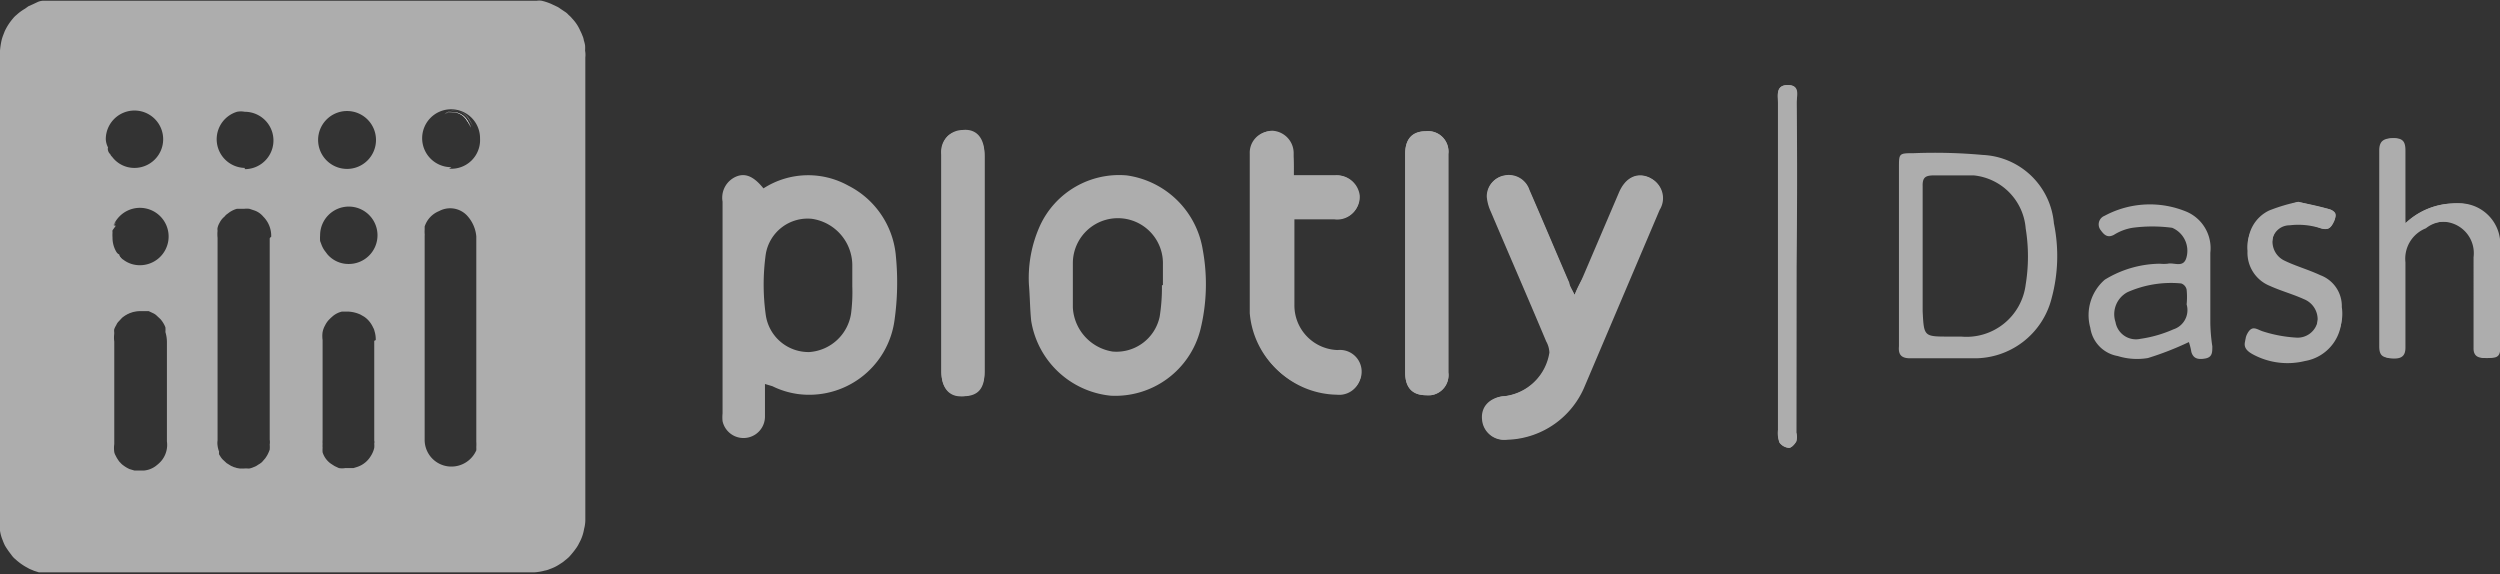 <svg id="Layer_1" data-name="Layer 1" xmlns="http://www.w3.org/2000/svg" viewBox="0 0 100.2 23.01"><rect x="0" y="0" width="100.2" height="23.01" fill="#333333" stroke="none"/><defs><style>.cls-1{fill:#adadad;}.cls-2{fill:#fff;}.cls-3{fill:none;}</style></defs><path class="cls-1" d="M63.11,11.79c-.1-.21-.17-.33-.22-.46-.54-1.25-1.06-2.49-1.6-3.73a.87.87,0,0,0-1-.58.83.83,0,0,0-.7.84,1.79,1.79,0,0,0,.16.59c.74,1.74,1.49,3.46,2.22,5.2a1,1,0,0,1,.13.45,2.08,2.08,0,0,1-1.81,1.75c-.59.05-.94.42-.89.93a.88.88,0,0,0,1,.81l.12,0a3.47,3.47,0,0,0,3-2.15l3-7.06a.88.88,0,0,0-.29-1.22l-.13-.07c-.48-.2-.93,0-1.18.61l-1.44,3.37A3.36,3.36,0,0,0,63.11,11.79Z" transform="translate(0 0.03)"/><path class="cls-1" d="M51.85,7V6.09A.9.9,0,0,0,51,5.21a.86.86,0,0,0-.85.87v6.43a3.5,3.5,0,0,0,3.43,3.28.87.87,0,0,0,.19-1.73h-.19a1.79,1.79,0,0,1-1.75-1.83V8.76h1.64a.88.88,0,0,0,1-.77.17.17,0,0,0,0-.07A.91.91,0,0,0,53.51,7h-.07Z" transform="translate(0 0.03)"/><path class="cls-1" d="M37.73,10.52v4.33c0,.65.3,1,.89,1s.84-.32.84-.95V6.23c0-.64-.3-1-.88-1s-.85.33-.85,1Z" transform="translate(0 0.03)"/><path class="cls-1" d="M56.32,10.52V14.9c0,.6.28.9.83.91a.81.81,0,0,0,.9-.71.67.67,0,0,0,0-.2V6.14a.82.82,0,0,0-.72-.91.54.54,0,0,0-.18,0c-.55,0-.83.31-.83.91Z" transform="translate(0 0.03)"/><path class="cls-1" d="M96.41,8.92V6c0-.33-.09-.49-.44-.49s-.52.11-.52.49v7.87c0,.4.19.47.52.47s.45-.15.44-.48V10.48a1.31,1.31,0,0,1,.82-1.36A1.24,1.24,0,0,1,99,9.35a1.2,1.2,0,0,1,.25.93v3.63c0,.35.18.42.47.41s.49,0,.49-.4V9.85a1.64,1.64,0,0,0-1.55-1.73h-.27A2.91,2.91,0,0,0,96.41,8.92Z" transform="translate(0 0.03)"/><path class="cls-1" d="M72,10.67V4.08c0-.27.14-.7-.35-.7s-.39.43-.39.73V17.2a1.11,1.11,0,0,0,.06.51.52.52,0,0,0,.38.21c.1,0,.23-.15.29-.26a.69.69,0,0,0,0-.35Z" transform="translate(0 0.03)"/><path class="cls-1" d="M92.11,8.06a6.84,6.84,0,0,0-1.17.35,1.48,1.48,0,0,0-.83,1.46,1.43,1.43,0,0,0,.9,1.4c.44.2.92.33,1.36.53a.87.87,0,0,1,.53,1,.82.82,0,0,1-.89.7,5.4,5.4,0,0,1-1.32-.25c-.24-.08-.42-.26-.61.08s0,.52.24.68a2.92,2.92,0,0,0,2.09.27,1.76,1.76,0,0,0,1.45-2A1.32,1.32,0,0,0,93,11c-.47-.22-1-.37-1.43-.58a.84.84,0,0,1-.48-.88.7.7,0,0,1,.7-.62A2.86,2.86,0,0,1,93,9.11c.31.1.42,0,.54-.24s.07-.45-.19-.52Z" transform="translate(0 0.03)"/><path class="cls-1" d="M30.6,7.52A3.31,3.31,0,0,1,34,7.41a3.5,3.5,0,0,1,1.91,2.86,10.87,10.87,0,0,1-.06,2.55,3.45,3.45,0,0,1-3.89,2.94,3.32,3.32,0,0,1-1-.31l-.3-.09v1.32a.86.86,0,0,1-1.7.17,1.61,1.61,0,0,1,0-.31V8.05a.92.92,0,0,1,.54-1C29.94,6.86,30.29,7.14,30.6,7.52Zm3.56,3.92h0v-.88a1.89,1.89,0,0,0-1.62-1.82,1.7,1.7,0,0,0-1.85,1.43,8.84,8.84,0,0,0,0,2.41,1.73,1.73,0,0,0,1.75,1.5,1.82,1.82,0,0,0,1.67-1.54A6.7,6.7,0,0,0,34.16,11.44Z" transform="translate(0 0.03)"/><path class="cls-1" d="M41.24,11.39A5.09,5.09,0,0,1,41.69,9a3.49,3.49,0,0,1,3.47-2,3.59,3.59,0,0,1,3.05,3,7.62,7.62,0,0,1-.1,3.19,3.52,3.52,0,0,1-3.59,2.64,3.59,3.59,0,0,1-3.19-3C41.28,12.34,41.28,11.86,41.24,11.39Zm5.37,0h0v-.84A1.79,1.79,0,1,0,43,10.49V12.3a1.89,1.89,0,0,0,1.59,1.76,1.77,1.77,0,0,0,1.89-1.4,7.44,7.44,0,0,0,.09-1.25Z" transform="translate(0 0.03)"/><path class="cls-1" d="M63.11,11.79c.14-.3.24-.51.34-.74l1.44-3.37c.25-.58.7-.81,1.18-.61a.9.9,0,0,1,.49,1.16.54.54,0,0,1-.07.13l-3,7.06a3.47,3.47,0,0,1-3,2.15.88.88,0,0,1-1.05-.67.5.5,0,0,1,0-.12.88.88,0,0,1,.89-.93,2.08,2.08,0,0,0,1.8-1.75,1,1,0,0,0-.13-.45c-.73-1.74-1.48-3.46-2.22-5.2a1.79,1.79,0,0,1-.16-.59A.83.83,0,0,1,60.3,7a.87.87,0,0,1,1,.58c.54,1.24,1.06,2.48,1.6,3.73C62.89,11.46,63,11.58,63.11,11.79Z" transform="translate(0 0.03)"/><path class="cls-1" d="M51.85,7H53.5a.92.92,0,0,1,1,.82v.07a.89.89,0,0,1-.93.85H51.88v3.45A1.79,1.79,0,0,0,53.61,14h0a.87.87,0,1,1,.19,1.73h-.19a3.5,3.5,0,0,1-3.52-3.21V6.12a.86.86,0,0,1,.83-.89h0a.9.9,0,0,1,.88.88C51.86,6.38,51.85,6.66,51.85,7Z" transform="translate(0 0.03)"/><path class="cls-1" d="M76.11,10.21V6.68c0-.56,0-.57.58-.57a21.47,21.47,0,0,1,2.78.07,3,3,0,0,1,2.85,2.74,6.48,6.48,0,0,1-.09,3,3.18,3.18,0,0,1-3.15,2.41H76.56c-.36,0-.48-.15-.45-.48Zm2,3.25h.49a2.39,2.39,0,0,0,2.59-2.09,7,7,0,0,0,0-2.24A2.32,2.32,0,0,0,79.11,7h-1.6c-.35,0-.46.09-.45.44v5C77.11,13.46,77.11,13.46,78.11,13.46Z" transform="translate(0 0.03)"/><path class="cls-1" d="M37.73,10.52V6.18a.87.87,0,0,1,.85-1c.56-.06.88.32.88,1v8.67c0,.63-.28.94-.84,1s-.89-.31-.89-1Z" transform="translate(0 0.03)"/><path class="cls-1" d="M56.32,10.52V6.14c0-.6.28-.9.83-.91a.82.82,0,0,1,.9.73.54.54,0,0,1,0,.18V14.9a.81.81,0,0,1-.7.91h-.2c-.55,0-.83-.31-.83-.91Z" transform="translate(0 0.03)"/><path class="cls-1" d="M96.41,8.92a2.86,2.86,0,0,1,1.86-.79,1.64,1.64,0,0,1,1.83,1.42,1.51,1.51,0,0,1,0,.3v4.07c0,.37-.22.4-.49.4s-.48-.06-.47-.41V10.28a1.26,1.26,0,0,0-1.07-1.41,1.28,1.28,0,0,0-.93.25,1.31,1.31,0,0,0-.82,1.36c.07,1.11,0,2.24,0,3.36,0,.33-.08.49-.44.48s-.52-.07-.52-.47V6c0-.38.18-.48.52-.49s.45.16.44.49V8.33Z" transform="translate(0 0.03)"/><path class="cls-1" d="M87.73,13.68a12.11,12.11,0,0,1-1.64.64,2.61,2.61,0,0,1-1.21-.08,1.34,1.34,0,0,1-1.1-1.13,1.88,1.88,0,0,1,.58-1.93,4.3,4.3,0,0,1,2.21-.64,1.61,1.61,0,0,0,.31,0c.26-.06.63.18.75-.24a1,1,0,0,0-.57-1.2,6,6,0,0,0-1.59,0,2,2,0,0,0-.74.28c-.26.14-.4,0-.53-.18a.37.37,0,0,1,.15-.58,3.83,3.83,0,0,1,3.32-.15,1.59,1.59,0,0,1,.92,1.63v2.83a7,7,0,0,0,.08.92c0,.25,0,.44-.29.49s-.47,0-.55-.26A2.46,2.46,0,0,0,87.73,13.68Zm-.09-1.51a2.91,2.91,0,0,0,0-.59.33.33,0,0,0-.22-.25,4.31,4.31,0,0,0-2.15.35,1,1,0,0,0-.48,1.2.83.83,0,0,0,1,.67h0a5,5,0,0,0,1.32-.38A.81.81,0,0,0,87.64,12.17Z" transform="translate(0 0.03)"/><path class="cls-1" d="M72,10.67v6.64a.69.69,0,0,1,0,.35c-.06.11-.19.25-.29.26a.52.52,0,0,1-.38-.21,1.11,1.11,0,0,1-.06-.51V4.11c0-.3-.12-.73.39-.73s.35.43.35.7Q72.05,7.38,72,10.67Z" transform="translate(0 0.03)"/><path class="cls-1" d="M92.11,8.06c.45.1.84.17,1.22.29s.31.26.19.52-.23.34-.54.24A2.92,2.92,0,0,0,91.77,9a.7.7,0,0,0-.7.62.84.84,0,0,0,.49,1c.47.21,1,.36,1.43.58a1.32,1.32,0,0,1,.84,1.24,1.76,1.76,0,0,1-1.45,2,2.92,2.92,0,0,1-2.09-.27c-.29-.16-.42-.34-.24-.68s.37-.16.61-.08a5.4,5.4,0,0,0,1.32.25.82.82,0,0,0,.89-.7.87.87,0,0,0-.53-1c-.44-.2-.92-.33-1.36-.53a1.43,1.43,0,0,1-.9-1.4,1.46,1.46,0,0,1,.81-1.46A7.39,7.39,0,0,1,92.11,8.06Z" transform="translate(0 0.03)"/><path class="cls-1" d="M4.46,9.45a1.23,1.23,0,0,1,0-.2.29.29,0,0,1,0-.09s0,0,0,0a1.21,1.21,0,0,0-.18.49.78.78,0,0,0,.44.62A1.1,1.1,0,0,1,4.46,9.45Zm0,0a1.23,1.23,0,0,1,0-.2.29.29,0,0,1,0-.09s0,0,0,0a1.21,1.21,0,0,0-.18.49.78.78,0,0,0,.44.62A1.1,1.1,0,0,1,4.46,9.45ZM18.7,4.75a.68.68,0,0,0-.89-.2.67.67,0,0,1,.89.23,1.92,1.92,0,0,1,.18.31A1.59,1.59,0,0,0,18.7,4.75Zm0,0a.68.68,0,0,0-.89-.2.67.67,0,0,1,.89.23,1.92,1.92,0,0,1,.18.31A1.59,1.59,0,0,0,18.7,4.75ZM4.46,9.45a1.23,1.23,0,0,1,0-.2.29.29,0,0,1,0-.09s0,0,0,0a1.21,1.21,0,0,0-.18.49.78.78,0,0,0,.44.62A1.1,1.1,0,0,1,4.46,9.45ZM18.7,4.75a.68.68,0,0,0-.89-.2.67.67,0,0,1,.89.23,1.92,1.92,0,0,1,.18.31A1.59,1.59,0,0,0,18.7,4.75Zm0,0a.68.68,0,0,0-.89-.2.67.67,0,0,1,.89.23,1.92,1.92,0,0,1,.18.31A1.59,1.59,0,0,0,18.7,4.75ZM4.46,9.45a1.23,1.23,0,0,1,0-.2.29.29,0,0,1,0-.09s0,0,0,0a1.21,1.21,0,0,0-.18.49.78.78,0,0,0,.44.62A1.1,1.1,0,0,1,4.46,9.45ZM18.7,4.75a.68.68,0,0,0-.89-.2.67.67,0,0,1,.89.23,1.92,1.92,0,0,1,.18.31A1.59,1.59,0,0,0,18.7,4.75Zm0,0a.68.68,0,0,0-.89-.2.67.67,0,0,1,.89.23,1.92,1.92,0,0,1,.18.31A1.59,1.59,0,0,0,18.7,4.75ZM4.46,9.45a1.23,1.23,0,0,1,0-.2.29.29,0,0,1,0-.09s0,0,0,0a1.21,1.21,0,0,0-.18.49.78.78,0,0,0,.44.62A1.1,1.1,0,0,1,4.46,9.45ZM18.7,4.75a.68.68,0,0,0-.89-.2.67.67,0,0,1,.89.23,1.92,1.92,0,0,1,.18.31A1.59,1.59,0,0,0,18.7,4.75Zm0,0a.68.68,0,0,0-.89-.2.67.67,0,0,1,.89.23,1.92,1.92,0,0,1,.18.31A1.59,1.59,0,0,0,18.7,4.75ZM4.46,9.45a1.23,1.23,0,0,1,0-.2.29.29,0,0,1,0-.09s0,0,0,0a1.21,1.21,0,0,0-.18.49.78.78,0,0,0,.44.62A1.1,1.1,0,0,1,4.46,9.45ZM18.7,4.75a.68.68,0,0,0-.89-.2.67.67,0,0,1,.89.23,1.92,1.92,0,0,1,.18.31A1.59,1.59,0,0,0,18.7,4.75Zm0,0a.68.68,0,0,0-.89-.2.67.67,0,0,1,.89.23,1.92,1.92,0,0,1,.18.31A1.59,1.59,0,0,0,18.7,4.75ZM4.46,9.45a1.23,1.23,0,0,1,0-.2.29.29,0,0,1,0-.09s0,0,0,0a1.21,1.21,0,0,0-.18.49.78.78,0,0,0,.44.62A1.1,1.1,0,0,1,4.46,9.45ZM18.7,4.75a.68.68,0,0,0-.89-.2.67.67,0,0,1,.89.23,1.92,1.92,0,0,1,.18.31A1.59,1.59,0,0,0,18.7,4.75Zm0,0a.68.68,0,0,0-.89-.2.67.67,0,0,1,.89.23,1.92,1.92,0,0,1,.18.31A1.59,1.59,0,0,0,18.7,4.75ZM4.46,9.45a1.23,1.23,0,0,1,0-.2.29.29,0,0,1,0-.09s0,0,0,0a1.21,1.21,0,0,0-.18.49.78.78,0,0,0,.44.62A1.1,1.1,0,0,1,4.46,9.45ZM23.45,2a1.49,1.49,0,0,0,0-.21,1.17,1.17,0,0,0-.05-.2.66.66,0,0,0-.06-.2,1.42,1.42,0,0,0-.08-.18,1.67,1.67,0,0,0-.33-.5.93.93,0,0,0-.14-.14.64.64,0,0,0-.15-.13L22.46.32a.75.75,0,0,0-.17-.1L22.1.13A2.22,2.22,0,0,0,21.71,0a.64.64,0,0,0-.2,0H1.92L1.71,0a.65.65,0,0,0-.2.05L1.32.14,1.14.22,1,.32A1.89,1.89,0,0,0,.66.57.93.93,0,0,0,.52.71a2.23,2.23,0,0,0-.33.51L.12,1.4a1.52,1.52,0,0,0-.06.2A3,3,0,0,0,0,2V20.7a1.91,1.91,0,0,0,0,.54,1.6,1.6,0,0,0,.11.39,1.89,1.89,0,0,0,.09.21,3.27,3.27,0,0,0,.25.36.8.8,0,0,0,.15.17l.08.07a2.35,2.35,0,0,0,.32.23l.18.1.19.08.19.06.14,0,.19,0H21.41a2,2,0,0,0,.42-.07.76.76,0,0,0,.2-.06,1.69,1.69,0,0,0,.36-.17l.17-.11.16-.13.08-.07a3.47,3.47,0,0,0,.3-.37,1.18,1.18,0,0,0,.11-.19,1.69,1.69,0,0,0,.2-.57,1.41,1.41,0,0,0,.05-.35V2.27A.89.89,0,0,0,23.45,2ZM4.24,5.55A1.15,1.15,0,1,1,5.39,6.7a1.11,1.11,0,0,1-.9-.45.23.23,0,0,1-.07-.1l0,0A.28.28,0,0,1,4.33,6a.19.19,0,0,1,0-.12s0,0,0,0v0A.8.8,0,0,1,4.24,5.55Zm2.45,8.11c0,.67,0,1.32,0,2v2a1,1,0,0,1-.23.79,1.29,1.29,0,0,1-.17.16.91.91,0,0,1-.16.11.94.94,0,0,1-.37.11H5.61l-.22,0-.2-.06a1.28,1.28,0,0,1-.25-.15.52.52,0,0,1-.11-.1.44.44,0,0,1-.09-.11,1,1,0,0,1-.1-.17.47.47,0,0,1-.06-.15,1.13,1.13,0,0,1,0-.32V13.66a1.15,1.15,0,0,1,0-.32.07.07,0,0,1,0-.05.31.31,0,0,1,0-.13A.89.89,0,0,1,4.66,13a.44.44,0,0,1,.1-.15l.13-.14a1.13,1.13,0,0,1,.73-.27h.14l.2,0,.17.08a.51.51,0,0,1,.16.11l.14.13a1.12,1.12,0,0,1,.2.33,1.33,1.33,0,0,1,0,.19.09.09,0,0,1,0,0A1.4,1.4,0,0,1,6.69,13.66ZM5.61,10.6a1.09,1.09,0,0,1-.68-.23.26.26,0,0,1-.11-.1s0,0,0,0h0l0,0a1.1,1.1,0,0,1-.31-.78,1.23,1.23,0,0,1,0-.2.29.29,0,0,1,0-.09s0,0,0,0,0,0,0,0h0l.13-.18A.43.43,0,0,0,4.55,9a1.15,1.15,0,1,1,1.06,1.6Zm5.2-1.07v8.06a.67.67,0,0,1,0,.2,1.18,1.18,0,0,1,0,.2,1.54,1.54,0,0,1-.08.19,1.4,1.4,0,0,1-.1.16l-.13.15a.91.91,0,0,1-.16.11.56.56,0,0,1-.17.09.7.7,0,0,1-.19.06l-.16,0H9.63a1,1,0,0,1-.39-.12l-.16-.1-.15-.14a.64.64,0,0,1-.1-.13l-.05-.08a.54.54,0,0,1,0-.11.06.06,0,0,1,0,0,1.05,1.05,0,0,1-.06-.24.74.74,0,0,1,0-.21V9.5a1.29,1.29,0,0,1,0-.28.35.35,0,0,1,0-.12.7.7,0,0,1,.08-.2A.74.74,0,0,1,9,8.65a.49.49,0,0,1,.13-.12,1,1,0,0,1,.36-.19l.2,0h.09a.78.78,0,0,1,.22,0l.21.07a.81.81,0,0,1,.34.24,1.09,1.09,0,0,1,.32.81S10.81,9.5,10.81,9.53Zm-1-2.83a1.15,1.15,0,0,1-.31-2.25.81.81,0,0,1,.31,0,1.15,1.15,0,1,1,0,2.3Zm4.09-2.28a1.16,1.16,0,1,1-1.15,1.16A1.16,1.16,0,0,1,13.88,4.42ZM15,13.63v4a.24.24,0,0,1,0,.12.88.88,0,0,1,0,.17,1,1,0,0,1-.14.33,1,1,0,0,1-.53.43l-.16.05-.24,0h-.09a.75.75,0,0,1-.26,0l-.17-.08-.14-.09a.88.88,0,0,1-.34-.46,1.21,1.21,0,0,1,0-.18.88.88,0,0,1,0-.16.86.86,0,0,1,0-.16v-4a1.13,1.13,0,0,1,0-.32.88.88,0,0,1,.1-.27.87.87,0,0,1,.16-.23l.07-.07.08-.07a.87.87,0,0,1,.36-.18l.19,0h.09a1.31,1.31,0,0,1,.47.12l.14.08a1,1,0,0,1,.29.3s.05.08.07.13a.47.47,0,0,1,.06.15,1.12,1.12,0,0,1,.05.36Zm-2.17-4a1.64,1.64,0,0,1,0-.23,1.15,1.15,0,1,1,1.15,1.15,1.11,1.11,0,0,1-.86-.39L13,10a1.06,1.06,0,0,1-.11-.21m6.2,7.88a1.64,1.64,0,0,1,0,.22.93.93,0,0,1,0,.13,1.09,1.09,0,0,1-1,.65,1.07,1.07,0,0,1-1.07-1.07V13.52l0-4.16a1.34,1.34,0,0,1,0-.2s0-.07,0-.11a1,1,0,0,1,.58-.62.93.93,0,0,1,1.11.17,1.41,1.41,0,0,1,.38.84Zm-1-11a1.16,1.16,0,1,1,1.15-1.15A1.15,1.15,0,0,1,18,6.73Zm-.21-2.18a.67.67,0,0,1,.89.23,1.92,1.92,0,0,1,.18.31,1.59,1.59,0,0,0-.18-.34A.68.68,0,0,0,17.81,4.55ZM4.46,9.45a1.23,1.23,0,0,1,0-.2.29.29,0,0,1,0-.09s0,0,0,0a1.21,1.21,0,0,0-.18.49.78.78,0,0,0,.44.62A1.1,1.1,0,0,1,4.46,9.45ZM18.7,4.75a.68.68,0,0,0-.89-.2.67.67,0,0,1,.89.23,1.92,1.92,0,0,1,.18.31A1.59,1.59,0,0,0,18.7,4.75Zm0,0a.68.68,0,0,0-.89-.2.67.67,0,0,1,.89.23,1.92,1.92,0,0,1,.18.31A1.59,1.59,0,0,0,18.7,4.75ZM4.46,9.45a1.23,1.23,0,0,1,0-.2.29.29,0,0,1,0-.09s0,0,0,0a1.21,1.21,0,0,0-.18.49.78.78,0,0,0,.44.62A1.1,1.1,0,0,1,4.46,9.45ZM18.7,4.75a.68.68,0,0,0-.89-.2.67.67,0,0,1,.89.23,1.92,1.92,0,0,1,.18.31A1.59,1.59,0,0,0,18.7,4.75Zm0,0a.68.68,0,0,0-.89-.2.67.67,0,0,1,.89.23,1.92,1.92,0,0,1,.18.31A1.59,1.59,0,0,0,18.7,4.75ZM4.46,9.45a1.23,1.23,0,0,1,0-.2.29.29,0,0,1,0-.09s0,0,0,0a1.21,1.21,0,0,0-.18.49.78.78,0,0,0,.44.62A1.1,1.1,0,0,1,4.46,9.45ZM18.7,4.75a.68.68,0,0,0-.89-.2.67.67,0,0,1,.89.23,1.92,1.92,0,0,1,.18.31A1.59,1.59,0,0,0,18.7,4.75Zm0,0a.68.68,0,0,0-.89-.2.67.67,0,0,1,.89.23,1.92,1.92,0,0,1,.18.31A1.59,1.59,0,0,0,18.7,4.75ZM4.46,9.45a1.23,1.23,0,0,1,0-.2.29.29,0,0,1,0-.09s0,0,0,0a1.21,1.21,0,0,0-.18.49.78.78,0,0,0,.44.62A1.1,1.1,0,0,1,4.46,9.45ZM18.7,4.75a.68.68,0,0,0-.89-.2.67.67,0,0,1,.89.23,1.92,1.92,0,0,1,.18.31A1.59,1.59,0,0,0,18.7,4.75Zm0,0a.68.68,0,0,0-.89-.2.67.67,0,0,1,.89.23,1.92,1.92,0,0,1,.18.31A1.59,1.59,0,0,0,18.7,4.75ZM4.46,9.45a1.23,1.23,0,0,1,0-.2.29.29,0,0,1,0-.09s0,0,0,0a1.21,1.21,0,0,0-.18.49.78.78,0,0,0,.44.62A1.1,1.1,0,0,1,4.46,9.45ZM18.7,4.75a.68.68,0,0,0-.89-.2.67.67,0,0,1,.89.23,1.92,1.92,0,0,1,.18.31A1.59,1.59,0,0,0,18.7,4.75Zm0,0a.68.68,0,0,0-.89-.2.67.67,0,0,1,.89.23,1.92,1.92,0,0,1,.18.31A1.59,1.59,0,0,0,18.7,4.75ZM4.46,9.45a1.23,1.23,0,0,1,0-.2.29.29,0,0,1,0-.09s0,0,0,0a1.21,1.21,0,0,0-.18.49.78.78,0,0,0,.44.62A1.1,1.1,0,0,1,4.46,9.45Zm0,0a1.23,1.23,0,0,1,0-.2.29.29,0,0,1,0-.09s0,0,0,0a1.21,1.21,0,0,0-.18.49.78.78,0,0,0,.44.62A1.1,1.1,0,0,1,4.46,9.45Z" transform="translate(0 0.03)"/><path class="cls-1" d="M17,9.36l0,4.16V9.43a.83.83,0,0,1,0-.27A1.34,1.34,0,0,0,17,9.36Z" transform="translate(0 0.03)"/><path class="cls-1" d="M9.64,18.76a1,1,0,0,0,.3,0l-.1,0A.67.67,0,0,1,9.64,18.76Z" transform="translate(0 0.03)"/><path class="cls-1" d="M9.24,18.64a1.27,1.27,0,0,0,.39.12A1,1,0,0,1,9.24,18.64Z" transform="translate(0 0.03)"/><path class="cls-1" d="M9.63,18.76h0Z" transform="translate(0 0.03)"/><path class="cls-1" d="M5.46,12.43a1,1,0,0,1,.3,0,1.13,1.13,0,0,0-.87.26A1,1,0,0,1,5.46,12.43Z" transform="translate(0 0.03)"/><path class="cls-1" d="M18.88,5.09a1.92,1.92,0,0,0-.18-.31.67.67,0,0,0-.89-.23.68.68,0,0,1,.89.2A1.59,1.59,0,0,1,18.88,5.09Z" transform="translate(0 0.03)"/><path class="cls-1" d="M4.93,10.37a.83.83,0,0,1-.64-.72A1.25,1.25,0,0,1,4.54,9V9a.43.43,0,0,1,.11-.12l-.13.18h0s0,0,0,0a1.21,1.21,0,0,0-.18.49.78.78,0,0,0,.44.62l0,0h0s0,0,0,0A.26.26,0,0,0,4.93,10.37Z" transform="translate(0 0.03)"/><path class="cls-2" d="M18.7,4.75a.68.68,0,0,0-.89-.2.67.67,0,0,1,.89.23,1.92,1.92,0,0,1,.18.31A1.59,1.59,0,0,0,18.7,4.75Z" transform="translate(0 0.03)"/><path class="cls-3" d="M4.55,9V9s0,0,0,0l.13-.18A.43.43,0,0,0,4.55,9Zm.38,1.37a.26.26,0,0,1-.11-.1" transform="translate(0 0.03)"/></svg>